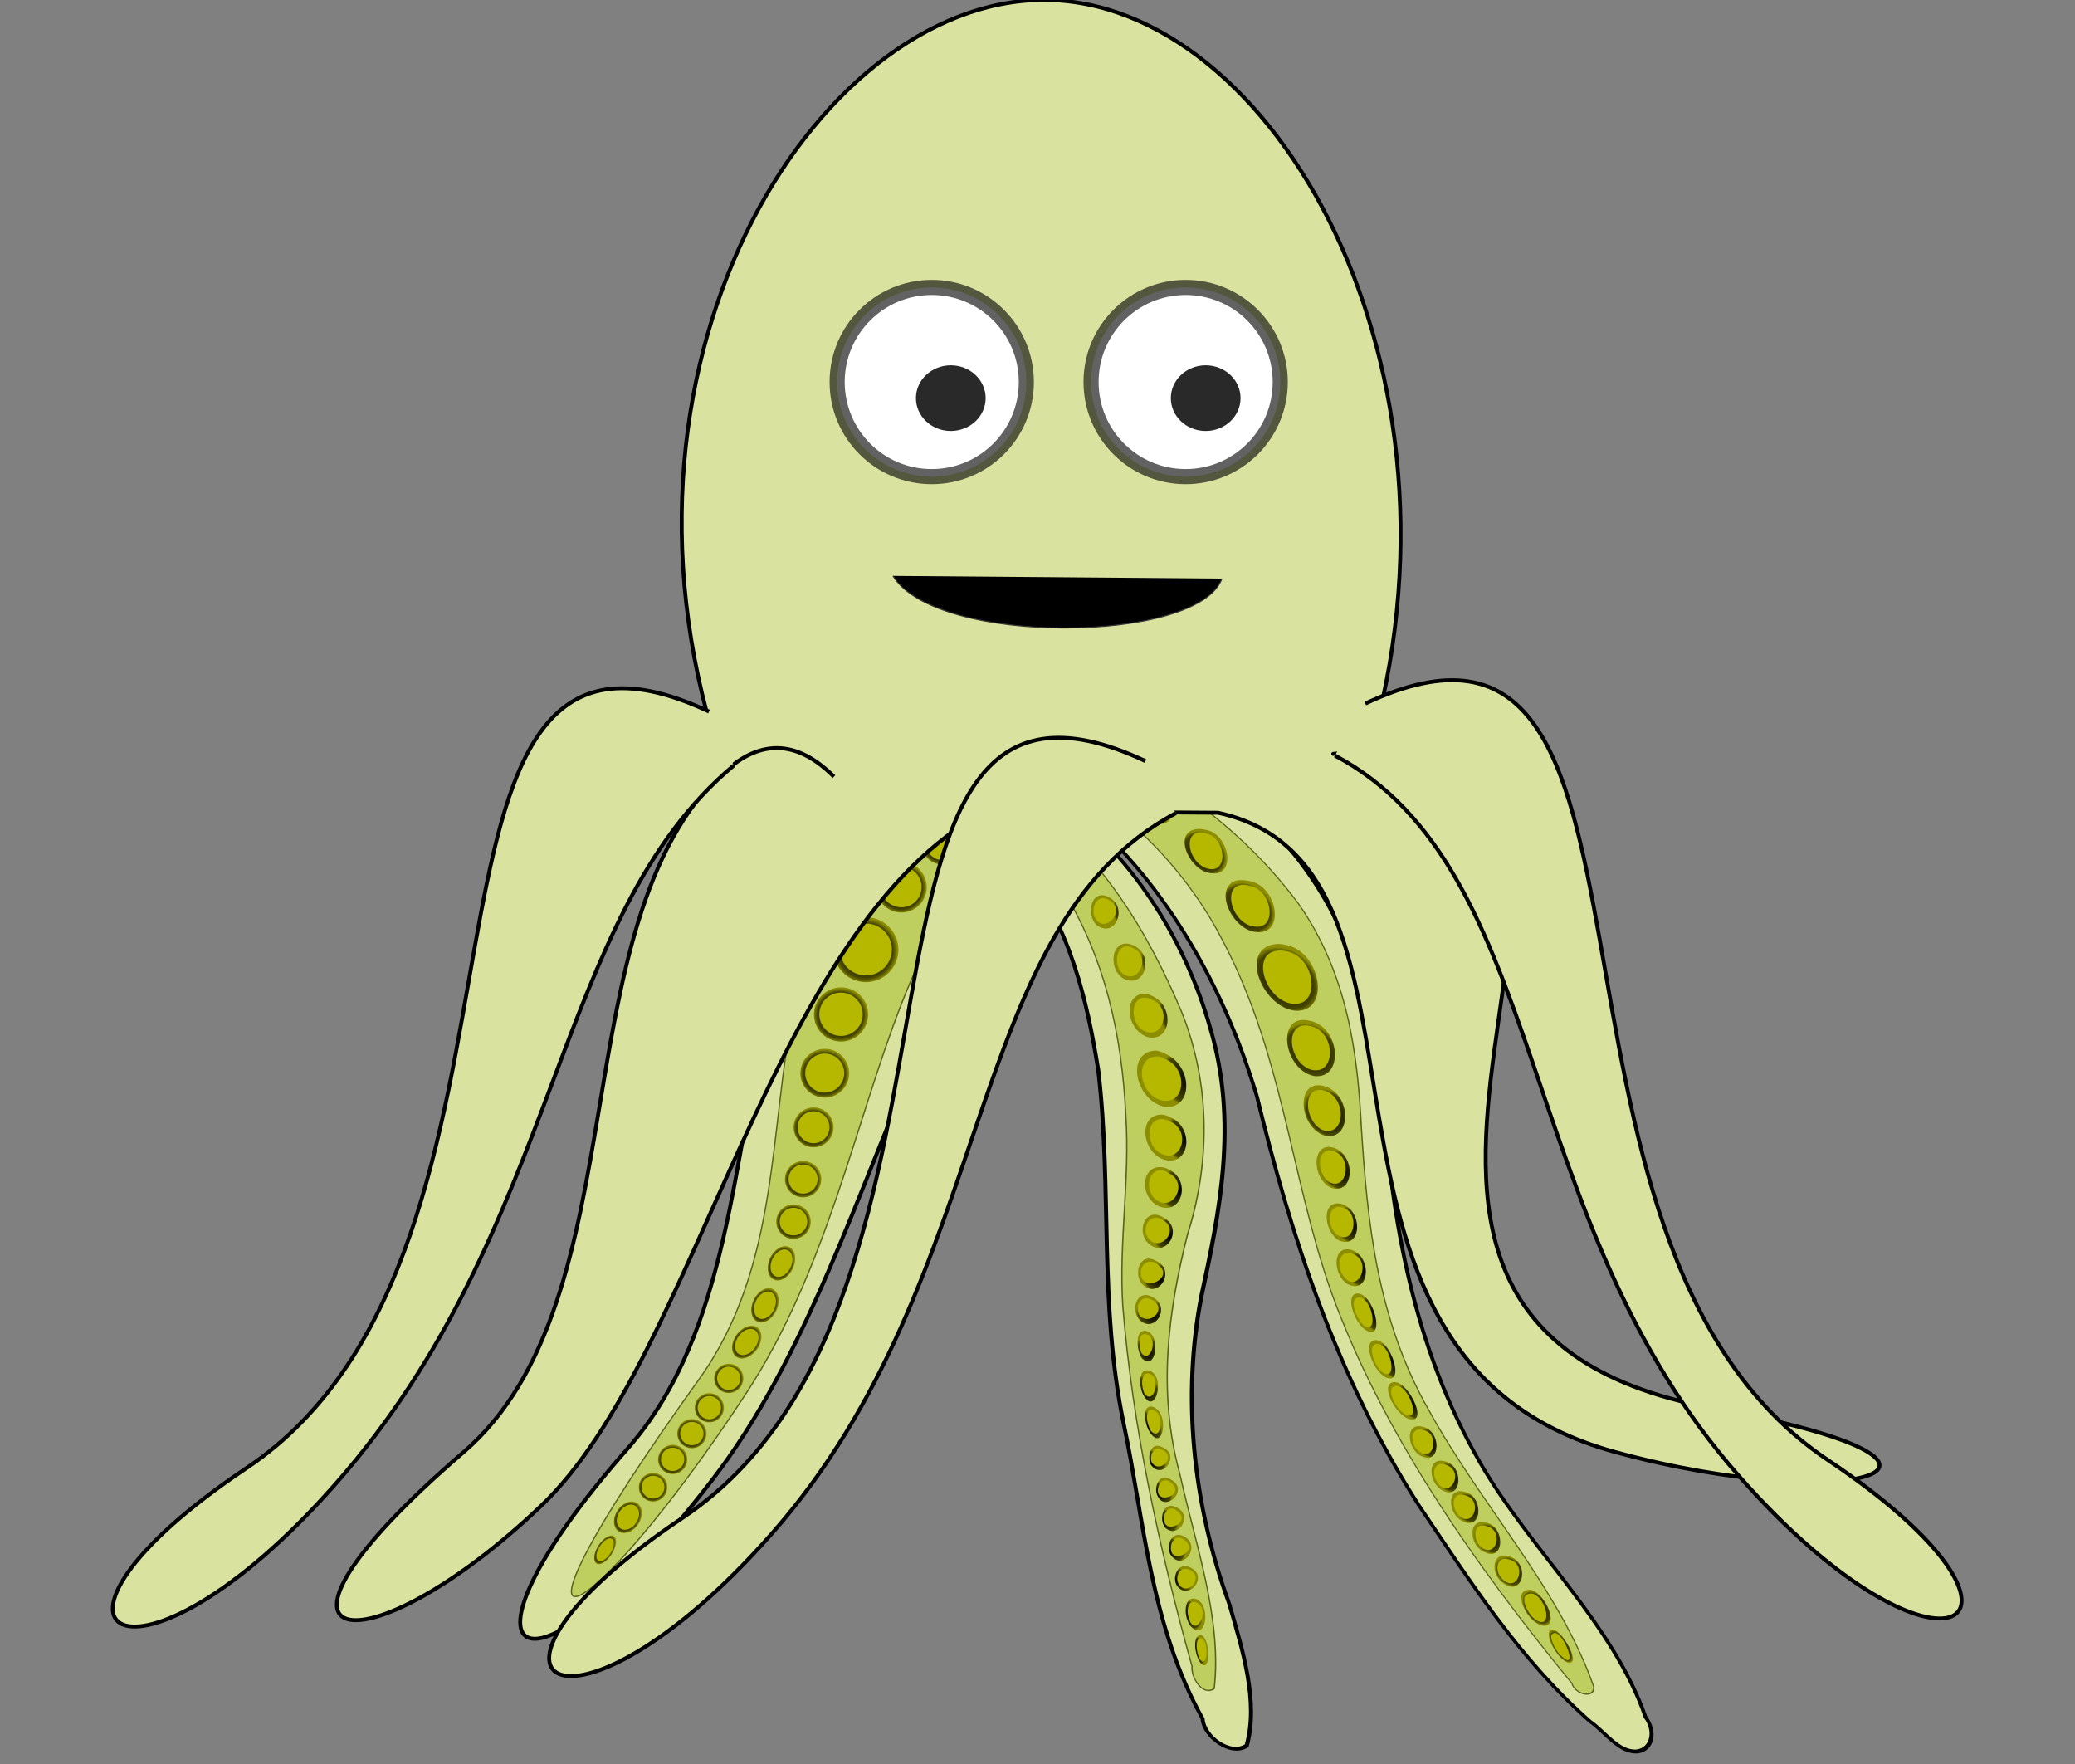 <?xml version="1.0" encoding="UTF-8"?>
<svg viewBox="0 0 1600 1360" xmlns="http://www.w3.org/2000/svg" xmlns:xlink="http://www.w3.org/1999/xlink">
<rect x="0" y="0" width="1600" height="1360" fill="#808080" stroke="none"/>
<defs>
<radialGradient id="a" cx="174.32" cy="664.05" r="22.148" gradientTransform="matrix(1 -.004 .004 .995 -3.006 3.993)" gradientUnits="userSpaceOnUse">
<stop offset="0"/>
<stop stop-color="#464600" offset=".859"/>
<stop stop-color="#8c8d00" offset="1"/>
</radialGradient>
<radialGradient id="b" cx="225.49" cy="345.81" r="38.553" gradientTransform="translate(75.528 18.04)" gradientUnits="userSpaceOnUse">
<stop offset="0"/>
<stop offset="1"/>
</radialGradient>
</defs>
<g transform="matrix(-.906 -.461 -.325 .76 1742.2 1137.6)">
<g transform="translate(435.22 -321.02)">
<path d="m625.44 265.19c-80.333 9.417-148.77 63.406-193.81 128.25-47.533 66.411-61.359 148.95-73.871 227.79-16.058 88.744-54.247 173.67-111.34 243.61-23.585 33.486-49.796 68.847-54.489 110.57 7.854 15.797 32.642 10.9 38.931-3.779 65.47-57.33 99.45-139.48 143.45-212.54 53.06-89.13 78.22-190.96 123.38-283.78 28.05-52.01 60.85-105.3 112.31-137.03 15.747-10.068 35.426-13.049 49.938-24.875 11.005-9.559 8.829-26.523-1.719-35.421-8.519-8.554-20.693-13.425-32.781-12.798l9e-4 0.003z" fill="#d9e29e" fill-rule="evenodd" stroke="#000" stroke-width="3.277"/>
<path d="m632.69 281.28c-71.035 10.657-129.13 58.838-175.97 110.42-44.186 50.773-65.501 117.6-70.758 183.86-9.297 70.491-25.43 142.41-66.155 202-32.423 52.731-72.922 103.04-88.089 164.09 5.913 12.014 20.023-0.145 21.996-8.877 59.238-85.907 113.79-175.61 156.22-271.1 22.198-52.205 32.668-108.46 55.076-160.61 25.297-61.742 60.455-122.36 114.51-163.14 23.365-16.307 51.982-23.613 77.019-35.564 3.297-12.883-12.072-23.996-23.853-21.091l4e-3 0.012z" fill="#bfcf5f" fill-rule="evenodd" stroke="#5a641e" stroke-width="1.092"/>
<g transform="translate(812.12 112.08)">
<g transform="matrix(.56 0 0 .56 -292.68 233.43)">
<path transform="matrix(1.129 0 0 1.129 -424.4 -252.78)" d="m186.81 642.19c-27.894-1.284-19.916 53.647 6.5 39.094 13.371-9.01 15.652-40.976-6.5-39.094z" fill="url(#a)"/>
<path transform="matrix(.903 0 0 .903 -385.03 -103.02)" d="m188 641.34c-38.14 4.726 5.301 66.994 17.5 25.562 3.36-11.636-3.13-27.825-17.5-25.562z" fill="#b6b800"/>
</g>
</g>
<g transform="matrix(.615 0 0 .615 524.09 339.91)">
<path transform="matrix(1.129 0 0 1.129 -401.96 -353.61)" d="m187.28 645.75c-24.6 2.013-18.478 49.962 6.781 39.688 16.859-8.045 17.429-43.391-6.781-39.688z" fill="url(#a)"/>
<path transform="matrix(.903 0 0 .903 -362.59 -203.86)" d="m190.62 645.75c-26.768 2.135-12.085 54.814 11.625 36.938 12.745-10.857 9.739-40.804-11.625-36.938z" fill="#b6b800"/>
</g>
<g transform="matrix(.835 0 0 .835 585.73 164.92)">
<path transform="matrix(1.129 0 0 1.129 -401.96 -353.61)" d="m191.94 652c-19.619 0.625-27.573 34.994-6.719 40.281 20.119 3.665 34.618-30.305 14.562-39.562-2.54-0.78-5.21-0.81-7.84-0.72l-0.003 1e-3z" fill="url(#a)"/>
<path transform="matrix(.903 0 0 .903 -362.59 -203.86)" d="m195.12 654.03c-21.841 1.272-24.452 42.583-0.031 40.531 18.612-2.086 27.444-36.629 5.625-40.438-1.857-0.185-3.731-0.136-5.594-0.094v7e-4z" fill="#b6b800"/>
</g>
<g transform="matrix(.752 0 0 .752 726.28 301.37)">
<g transform="translate(-223 -76.769)">
<path transform="matrix(1.129 0 0 1.129 -401.96 -353.61)" d="m189.97 648.69c-21.701 0.161-25.948 40.089-2.562 41.062 20-0.248 28.669-35.315 7.344-40.844-1.587-0.189-3.183-0.306-4.781-0.219l-1e-4 7.5e-4z" fill="url(#a)"/>
<path transform="matrix(.903 0 0 .903 -362.59 -203.86)" d="m192.06 649.62c-24.658 1.445-19.041 50.082 6.25 39.531 16.541-8.171 18.777-43.342-6.25-39.531z" fill="#b6b800"/>
</g>
</g>
<g transform="translate(636.08 48.817)">
<path transform="matrix(1.129 0 0 1.129 -401.96 -353.61)" d="m194.94 653.94c-18.73-0.579-30.927 29.697-12.874 39.288 19.826 6.97 39.439-24.811 21.374-37.757-2.587-1.394-5.608-1.715-8.5-1.531v2e-4z" fill="url(#a)"/>
<path transform="matrix(.903 0 0 .903 -362.59 -203.86)" d="m197.53 656.66c-19.503 0.32-28.43 34.445-7.625 40.125 20.183 4.195 35.698-29.81 15.562-39.5-2.577-0.725-5.285-0.699-7.938-0.625h5e-4z" fill="#b6b800"/>
</g>
<g transform="matrix(.78 0 0 .78 615.71 86.266)">
<path transform="matrix(1.129 0 0 1.129 -401.96 -353.61)" d="m201.81 659.16c-19.436 1.165-28.353 35.193-7.531 41.219 20.564 3.138 35.05-31.654 14.541-40.863-2.312-0.375-4.675-0.441-7.01-0.356l2e-4 -4e-5z" fill="url(#a)"/>
<path transform="matrix(.903 0 0 .903 -362.59 -203.86)" d="m209 662.84c-23.48-1-27.03 44.85-1.09 41.41 18.5-3.89 26.77-42.4 1.09-41.41z" fill="#b6b800"/>
</g>
<g transform="matrix(.67 0 0 .67 623.4 93.987)">
<path transform="matrix(1.129 0 0 1.129 -401.96 -353.61)" d="m205.31 660.5c-22.458 0.059-27.029 42.342-2.344 42.25 19.75-2.784 27.421-42.08 2.344-42.25z" fill="url(#a)"/>
<path transform="matrix(.903 0 0 .903 -362.59 -203.86)" d="m212.62 664c-25.437-0.7-23.495 51.333 3.188 41.438 14.415-7.536 20.115-42.535-3.188-41.438z" fill="#b6b800"/>
</g>
<g transform="matrix(.587 0 0 .587 642.92 98.403)">
<path transform="matrix(1.129 0 0 1.129 -401.96 -353.61)" d="m202.62 658.09c-23.52 0.646-25.199 47.86 0.906 43.031 16.866-5.508 23.376-44.246-0.906-43.031z" fill="url(#a)"/>
<path transform="matrix(.903 0 0 .903 -362.59 -203.86)" d="m209.47 661.44c-33.084-0.017-11.686 66.044 11.333 35.222 7-11.346 7.528-36.486-11.333-35.222z" fill="#b6b800"/>
</g>
<g transform="matrix(.276 .433 -.584 .366 848.4 256.95)">
<path transform="matrix(1.129 0 0 1.129 -401.96 -353.61)" d="m190.91 634.12c-28.249 5.285-4.669 56.004 17.938 39.375 12.419-13.548 0.988-40.699-17.938-39.375z" fill="url(#a)"/>
<path transform="matrix(.903 0 0 .903 -362.59 -203.86)" d="m195.72 631.44c-30.089 6.271 2.258 60.41 21.781 36.594 6.353-14.754-4.209-37.369-21.781-36.594z" fill="#b6b800"/>
</g>
<g transform="matrix(.161 .444 -.679 .246 903.59 293.13)">
<path transform="matrix(1.129 0 0 1.129 -401.96 -353.61)" d="m181.12 636.38c-22.516 0.804-17.049 33.34-1.062 40.375 18.454 10.445 31.382-16.158 19.094-29.531-3.82-6.176-10.472-11.213-18.031-10.844h-5e-4z" fill="url(#a)"/>
<path transform="matrix(.903 0 0 .903 -362.59 -203.86)" d="m181.03 634.69c-30.236 6.551 2.215 58.366 22.625 36.812 8.627-14.92-4.761-38.806-22.625-36.812z" fill="#b6b800"/>
</g>
<g transform="matrix(.532 0 0 .532 495.48 446.1)">
<path transform="matrix(1.129 0 0 1.129 -401.96 -353.61)" d="m181.5 639c-25.334 1.31-18.492 51.732 7.062 40 15.298-8.866 16.812-43.153-7.062-40z" fill="url(#a)"/>
<path transform="matrix(.903 0 0 .903 -362.59 -203.86)" d="m185.84 638.19c-28.316-1.93-17.546 44.503 5.562 39.031 14.317-7.765 14.979-39.728-5.562-39.031z" fill="#b6b800"/>
</g>
<g transform="matrix(.359 .146 -.21 .515 535.46 515.3)">
<path transform="matrix(1.129 0 0 1.129 -401.96 -353.61)" d="m175.5 634.91c-27.603 1.472-14.453 56.566 10.375 39.281 10.3-10.972 10.302-41.031-10.375-39.281z" fill="url(#a)"/>
<path transform="matrix(.903 0 0 .903 -362.59 -203.86)" d="m177.12 633.56c-29.988 1.345-8.446 51.354 11.812 35.031 6.872-11.092 5.964-35.81-11.812-35.031z" fill="#b6b800"/>
</g>
<g transform="matrix(.359 .146 -.21 .515 524.46 548.31)">
<path transform="matrix(1.129 0 0 1.129 -401.96 -353.61)" d="m169.53 634.66c-33.651 2.586-7.602 68.004 13.219 33.312 5.981-11.695 4.552-34.534-13.219-33.312z" fill="url(#a)"/>
<path transform="matrix(.903 0 0 .903 -362.59 -203.86)" d="m168.75 633.09c-29.824 1.02-11.316 52.789 10.594 37.969 8.272-11.18 8.307-38.286-10.594-37.969z" fill="#b6b800"/>
</g>
<g transform="matrix(.327 .209 -.3 .469 540.95 608.47)">
<path transform="matrix(1.129 0 0 1.129 -401.96 -353.61)" d="m160.62 635.75c-33.318 6.577 1.153 69.213 16.938 31.75 3.944-12.354-0.03-33.59-16.938-31.75z" fill="url(#a)"/>
<path transform="matrix(.903 0 0 .903 -362.59 -203.86)" d="m157.66 634.62c-28.388 4.132-3.67 57.422 15.781 35.844 5.84-12.648 2.71-37.592-15.781-35.844z" fill="#b6b800"/>
</g>
<g transform="matrix(.45 0 0 .45 435.23 601.8)">
<path transform="matrix(1.129 0 0 1.129 -401.96 -353.61)" d="m167.38 629.66c-28.025-2.177-19.124 54.994 6.688 38.562 10.591-9.687 14.999-40.384-6.688-38.562z" fill="url(#a)"/>
<path transform="matrix(.903 0 0 .903 -362.59 -203.86)" d="m165.5 627c-30.329-2.02-13.812 54.255 9.688 36.125 7.901-10.706 9.474-37.28-9.688-36.125z" fill="#b6b800"/>
</g>
<g transform="matrix(.45 0 0 .45 421.48 625.18)">
<path transform="matrix(1.129 0 0 1.129 -401.96 -353.61)" d="m165.31 629.59c-34.615 0.044-9.584 67.118 12.156 33.062 6.6-11.251 6.402-35.343-12.156-33.062z" fill="url(#a)"/>
<path transform="matrix(.903 0 0 .903 -362.59 -203.86)" d="m162.53 627.03c-41.376 7.596 12.619 71.3 16.562 19.562 1.163-9.792-5.097-21.85-16.562-19.562z" fill="#b6b800"/>
</g>
<g transform="matrix(.45 0 0 .45 409.1 645.81)">
<path transform="matrix(1.129 0 0 1.129 -401.96 -353.61)" d="m164.25 629.84c-27.04-0.333-20.108 51.994 4.781 42.656 14.667-8.46 18.675-44.319-4.781-42.656z" fill="url(#a)"/>
<path transform="matrix(.903 0 0 .903 -362.59 -203.86)" d="m161.91 627.88c-41.28 4.884 7.35 73.523 16.156 22.844 1.848-10.321-3.075-25.147-16.156-22.844z" fill="#b6b800"/>
</g>
<g transform="matrix(.45 0 0 .45 395.35 666.44)">
<path transform="matrix(1.129 0 0 1.129 -401.96 -353.61)" d="m164.22 630.72c-28.768 0.407-19.211 59.703 8.062 41.469 12.599-10.218 13.928-42.699-8.062-41.469z" fill="url(#a)"/>
<path transform="matrix(.903 0 0 .903 -362.59 -203.86)" d="m161.97 629.06c-42.14 5.177 8.162 75.271 16.625 23.344 1.625-10.541-3.449-25.297-16.625-23.344z" fill="#b6b800"/>
</g>
<g transform="matrix(.44 0 0 .44 379.33 692.59)">
<path transform="matrix(1.129 0 0 1.129 -401.96 -353.61)" d="m163.94 631.97c-30.763 0.117-15.56 61.251 10.594 40.938 11.689-11.464 10.955-42.19-10.594-40.938z" fill="url(#a)"/>
<path transform="matrix(.903 0 0 .903 -362.59 -203.86)" d="m162.16 630.12c-32.202-1.586-16.205 62.249 9.875 40.469 11.838-10.856 10.422-41.014-9.875-40.469z" fill="#b6b800"/>
</g>
<g transform="matrix(.334 .192 -.261 .453 442.65 750.97)">
<path transform="matrix(1.129 0 0 1.129 -401.96 -353.61)" d="m159.88 639.25c-31.783 3.045-8.639 65.178 16.219 41.312 10.589-13.306 3.728-42.452-16.219-41.312z" fill="url(#a)"/>
<path transform="matrix(.903 0 0 .903 -362.59 -203.86)" d="m156.62 639.56c-42.486 10.144 21.494 76.801 21.625 23.406-0.601-11.4-8.483-25.078-21.625-23.406z" fill="#b6b800"/>
</g>
<g transform="matrix(.204 .192 -.159 .453 245.17 785.35)">
<g transform="matrix(.802 .207 -.608 1.09 610 -185.51)">
<path transform="matrix(1.129 0 0 1.129 -401.96 -353.61)" d="m158.31 644.91c-37.073 1.99-2.534 61.504 19.438 39.781 10.06-15.058-0.222-40.137-19.438-39.781z" fill="url(#a)"/>
<path transform="matrix(.903 0 0 .903 -362.59 -203.86)" d="m153.69 646.16c-38.402 4.625 9.895 65.97 24.75 32.906 3.128-15.099-7.687-34.351-24.75-32.906z" fill="#b6b800"/>
</g>
</g>
</g>
</g>
<g transform="matrix(-1.058 -.204 .056 1.012 1900.1 807.08)">
<g transform="translate(435.22 -321.02)">
<path d="m616.62 260.69c-71.104 4.789-145.16 28.039-194.37 82.027-43.615 48.815-57.192 116.2-59.011 179.82-1.744 90.442-11.516 184.35-56.456 264.67-33.342 59.698-91.515 104.44-111.63 171.59-7.042 8.979-3.906 23.656 7.37 27.551 13.562 4.043 22.962-10.225 33.651-16.019 49.513-37.314 83.049-90.676 117.47-141.2 55.733-87.582 83.365-189.26 102.44-290.33 18.368-74.645 55.397-148.56 118.85-194.6 27.764-18.35 62.781-19.857 91.156-36.938 5.007-22.275-16.726-39.783-36.103-44.892-4.338-1.209-8.859-1.862-13.366-1.671l-5e-4 -0.008z" fill="#d9e29e" fill-rule="evenodd" stroke="#000" stroke-width="2.915"/>
<path d="m619.34 276.75c-76.83 10.549-154.16 44.591-201.97 107.62-33.394 47.144-37.121 107.32-36.875 163.19-0.589 70.493-3.414 144.73-38.612 207.8-33.907 64.101-88.439 117.13-109.79 187.7-0.236 9.198 14.177 8.847 15.923 0.663 68.087-78.539 129.97-165.8 161.45-265.9 25.84-85.67 25.796-179.08 68.258-259.51 29.297-56.954 85.686-100.37 149.71-109.13 8.838-2.264 22.351 0.478 27.062-9.031 2.428-14.385-14.446-20.142-25.562-22.5-3.149-0.668-6.37-1.079-9.594-0.906l-2e-4 0.004z" fill="#bfcf5f" fill-rule="evenodd" stroke="#5a641e" stroke-width=".972"/>
<g transform="translate(812.12 112.08)">
<g transform="matrix(.56 0 0 .56 -292.68 233.43)">
<path transform="matrix(1.129 0 0 1.129 -424.4 -252.78)" d="m183.59 640.19c-24.272 3.484-20.167 51.082 5.875 45.125 17.988-7.709 18.235-46.975-5.875-45.125z" fill="url(#a)"/>
<path transform="matrix(.903 0 0 .903 -385.03 -103.02)" d="m185.47 639.28c-27.141 3.834-13.114 59.376 12.281 42.312 12.424-11.839 9.072-43.748-12.281-42.312z" fill="#b6b800"/>
</g>
</g>
<g transform="matrix(.615 0 0 .615 524.09 339.91)">
<path transform="matrix(1.129 0 0 1.129 -401.96 -353.61)" d="m179.94 639.62c-23.652 3.235-19.725 48.393 4.906 45.031 20.055-5.572 18.845-46.851-4.906-45.031z" fill="url(#a)"/>
<path transform="matrix(.903 0 0 .903 -362.59 -203.86)" d="m181.44 638.53c-26.875 3.68-13.421 58.026 11.781 42.344 12.613-11.659 9.75-43.784-11.781-42.344z" fill="#b6b800"/>
</g>
<g transform="matrix(.835 0 0 .835 585.73 164.92)">
<path transform="matrix(1.129 0 0 1.129 -401.96 -353.61)" d="m174.03 639.34c-23.909 0.128-24.378 42.595-1.148 44.51 24.007-0.013 27.902-45.761 1.148-44.51z" fill="url(#a)"/>
<path transform="matrix(.903 0 0 .903 -362.59 -203.86)" d="m172.91 638.78c-24.568 1.451-21.583 47.155 3.298 44.392 22.002-4.212 22.584-46.614-3.298-44.392z" fill="#b6b800"/>
</g>
<g transform="matrix(.752 0 0 .752 726.28 301.37)">
<g transform="translate(-223 -76.769)">
<path transform="matrix(1.129 0 0 1.129 -401.96 -353.61)" d="m176.34 639.38c-23.462 2.159-21.533 45.541 2.328 44.79 22.08-2.961 22.905-47.054-2.328-44.79z" fill="url(#a)"/>
<path transform="matrix(.903 0 0 .903 -362.59 -203.86)" d="m176.97 638.53c-24.026 2.886-20.314 48.473 4.594 45.188 19.719-5.813 19.801-47.282-4.594-45.188z" fill="#b6b800"/>
</g>
</g>
<g transform="translate(636.08 48.817)">
<path transform="matrix(1.129 0 0 1.129 -401.96 -353.61)" d="m172.66 639.81c-22.538-0.662-27.663 38.519-5.522 43.392 20.823 3.844 35.181-30.066 15.897-40.892-3.159-1.741-6.749-2.753-10.375-2.5h2e-4z" fill="url(#a)"/>
<path transform="matrix(.903 0 0 .903 -362.59 -203.86)" d="m171.28 639.38c-23.745-0.025-25.528 43.026-1.274 43.827 21.353 0.733 31.043-36.195 8.992-42.858-2.49-0.786-5.113-1.101-7.719-0.969l1e-4 -2.5e-4z" fill="#b6b800"/>
</g>
<g transform="matrix(.78 0 0 .78 615.71 86.266)">
<path transform="matrix(1.129 0 0 1.129 -401.96 -353.61)" d="m169.56 639.66c-22.006 1.461-25.569 41.12-2.25 43.406 21.085 2.898 34.969-32.38 14.219-41.906-3.82-1.369-7.94-1.689-11.969-1.5z" fill="url(#a)"/>
<path transform="matrix(.903 0 0 .903 -362.59 -203.86)" d="m171.16 639.06c-24.281-1.671-28.089 42.367-3.344 43.562 25.835 2.319 33.303-45.702 3.344-43.562z" fill="#b6b800"/>
</g>
<g transform="matrix(.67 0 0 .67 623.4 93.987)">
<path transform="matrix(1.129 0 0 1.129 -401.96 -353.61)" d="m170.03 639.5c-22.352-0.163-27.046 40.761-3.688 42.938 21.087 3.939 36.614-32.313 14.844-41.156-3.481-1.575-7.368-2.048-11.156-1.781l-5e-4 -8e-4z" fill="url(#a)"/>
<path transform="matrix(.903 0 0 .903 -362.59 -203.86)" d="m168.53 638.28c-24.661 1.859-23.494 48.703 3.094 44.062 23.637-4.327 26.416-48.072-3.094-44.062z" fill="#b6b800"/>
</g>
<g transform="matrix(.587 0 0 .587 642.92 98.403)">
<path transform="matrix(1.129 0 0 1.129 -401.96 -353.61)" d="m169.78 639.25c-24.864-0.915-26.457 45.72-0.188 42.938 22.41 0.94 30.821-40.672 5.75-42.781-1.845-0.258-3.706-0.247-5.562-0.156v-7.5e-4z" fill="url(#a)"/>
<path transform="matrix(.903 0 0 .903 -362.59 -203.86)" d="m170.56 637.41c-28.342-2.453-25.609 52.567 2.938 43.531 21.3-4.929 22.782-45.424-2.938-43.531z" fill="#b6b800"/>
</g>
<g transform="matrix(.276 .433 -.584 .366 848.4 256.95)">
<path transform="matrix(1.129 0 0 1.129 -401.96 -353.61)" d="m167.81 642.25c-26.186 0.743-23.481 49.072 3.062 45.5 23.353-2.998 22.683-48.004-3.062-45.5z" fill="url(#a)"/>
<path transform="matrix(.903 0 0 .903 -362.59 -203.86)" d="m164.66 642.12c-28.537 3.526-14.595 59.835 12.312 43.5 16.141-11.135 11.212-46.923-12.312-43.5z" fill="#b6b800"/>
</g>
<g transform="matrix(.161 .444 -.679 .246 903.59 293.13)">
<path transform="matrix(1.129 0 0 1.129 -401.96 -353.61)" d="m167.75 642.72c-26.327 0.699-23.027 49.249 3.219 46.125 23.443-3.507 22.297-47.619-3.219-46.125z" fill="url(#a)"/>
<path transform="matrix(.903 0 0 .903 -362.59 -203.86)" d="m166.59 642.84c-31.382 0.668-16.647 61.471 11.188 43.438 14.79-10.981 9.945-43.969-11.188-43.438z" fill="#b6b800"/>
</g>
<g transform="matrix(.532 0 0 .532 495.48 446.1)">
<path transform="matrix(1.129 0 0 1.129 -401.96 -353.61)" d="m185.03 640.44c-25.447 3.246-19.426 54.146 7.406 44.594 17.492-8.323 16.008-46.656-7.406-44.594z" fill="url(#a)"/>
<path transform="matrix(.903 0 0 .903 -362.59 -203.86)" d="m187.59 640.34c-34.222 5.486-3.365 70.98 17.154 35.174 6.393-13.179 1.223-37.02-17.154-35.174z" fill="#b6b800"/>
</g>
<g transform="matrix(.359 .146 -.21 .515 535.46 515.3)">
<path transform="matrix(1.129 0 0 1.129 -401.96 -353.61)" d="m188.03 636.28c-30.771 1.976-12.531 63.217 13.438 41.625 12.172-12.335 6.813-42.134-13.438-41.625z" fill="url(#a)"/>
<path transform="matrix(.903 0 0 .903 -362.59 -203.86)" d="m192.12 635.69c-31.059 1.494-9.113 58.425 13.594 41.219 11.126-12.641 6.733-42.089-13.594-41.219z" fill="#b6b800"/>
</g>
<g transform="matrix(.359 .146 -.21 .515 524.46 548.31)">
<path transform="matrix(1.129 0 0 1.129 -401.96 -353.61)" d="m188.12 636.97c-29.104-0.393-19.57 56.967 7.656 44.094 17.368-8.866 14.393-44.357-7.656-44.094z" fill="url(#a)"/>
<path transform="matrix(.903 0 0 .903 -362.59 -203.86)" d="m189.41 636.31c-30.573 3.123-8.649 60.779 15.344 40.594 11.52-13.192 5.812-42.703-15.344-40.594z" fill="#b6b800"/>
</g>
<g transform="matrix(.327 .209 -.3 .469 540.95 608.47)">
<path transform="matrix(1.129 0 0 1.129 -401.96 -353.61)" d="m184.94 635.75c-29.465 0.134-18.644 57.262 8.594 44.281 18.021-8.93 13.292-44.762-8.594-44.281z" fill="url(#a)"/>
<path transform="matrix(.903 0 0 .903 -362.59 -203.86)" d="m185.44 634.84c-31.537 3.378-5.812 64.091 17.406 39.375 10.837-13.682 2.741-41.594-17.406-39.375z" fill="#b6b800"/>
</g>
<g transform="matrix(.45 0 0 .45 435.23 601.8)">
<path transform="matrix(1.129 0 0 1.129 -401.96 -353.61)" d="m184.62 640.84c-28.515-1.619-25.287 53.919 3.062 44.938 19.749-6.197 21.686-45.659-3.062-44.938z" fill="url(#a)"/>
<path transform="matrix(.903 0 0 .903 -362.59 -203.86)" d="m185.41 641.28c-31.858-0.667-15.805 61.653 10.812 41.188 15.032-10.47 11.346-43.844-10.812-41.188z" fill="#b6b800"/>
</g>
<g transform="matrix(.45 0 0 .45 421.48 625.18)">
<path transform="matrix(1.129 0 0 1.129 -401.96 -353.61)" d="m182.53 640.72c-29.675-1.412-23.939 56.094 4.938 44.562 18.938-7.491 19.536-45.612-4.938-44.562z" fill="url(#a)"/>
<path transform="matrix(.903 0 0 .903 -362.59 -203.86)" d="m181.97 641.16c-38.323 5.428-0.276 72.524 19.134 32.369 6.46-13.817-0.873-35.584-19.134-32.369z" fill="#b6b800"/>
</g>
<g transform="matrix(.45 0 0 .45 409.1 645.81)">
<path transform="matrix(1.129 0 0 1.129 -401.96 -353.61)" d="m180.72 640.56c-29.58-1.55-24.84 55.47 4.28 44.94 20.188-6.457 20.619-46.182-4.281-44.938l0.001-2e-3z" fill="url(#a)"/>
<path transform="matrix(.903 0 0 .903 -362.59 -203.86)" d="m178.97 641.34c-31.595 3.049-10.185 61.934 15.031 40.25 13.49-13.426 8.546-44.18-15.031-40.25z" fill="#b6b800"/>
</g>
<g transform="matrix(.45 0 0 .45 395.35 666.44)">
<path transform="matrix(1.129 0 0 1.129 -401.96 -353.61)" d="m179.06 640.41c-29.43-1.924-25.957 54.66 3.312 45.25 21.866-5.062 21.709-46.263-3.312-45.25z" fill="url(#a)"/>
<path transform="matrix(.903 0 0 .903 -362.59 -203.86)" d="m176.88 641.25c-31.06 2.714-12.335 59.94 13.781 41.656 15.46-12.3 10.37-46.12-13.78-41.66l-1e-3 4e-3z" fill="#b6b800"/>
</g>
<g transform="matrix(.44 0 0 .44 379.33 692.59)">
<path transform="matrix(1.129 0 0 1.129 -401.96 -353.61)" d="m174.47 640.69c-31.612 2.302-17.618 61.55 12.031 42.625 18.054-10.777 12.293-46.389-12.031-42.625z" fill="url(#a)"/>
<path transform="matrix(.903 0 0 .903 -362.59 -203.86)" d="m175.81 640.88c-36.224 0.317-13.237 66.428 14.688 40.031 13.433-12.603 7.064-43.151-14.688-40.031z" fill="#b6b800"/>
</g>
<g transform="matrix(.334 .192 -.261 .453 442.65 750.97)">
<path transform="matrix(1.129 0 0 1.129 -401.96 -353.61)" d="m175 640.09c-30.745-1.082-23.418 54.749 5.438 45.812 22.531-6.534 19.899-47.022-5.438-45.812z" fill="url(#a)"/>
<path transform="matrix(.903 0 0 .903 -362.59 -203.86)" d="m176.03 640.59c-30.062-2.104-23.044 42.91 1.062 45.844 25.71-0.671 25.594-46.566-1.062-45.844z" fill="#b6b800"/>
</g>
<g transform="matrix(.204 .192 -.159 .453 245.17 785.35)">
<g transform="matrix(.802 .207 -.608 1.09 610 -185.51)">
<path transform="matrix(1.129 0 0 1.129 -401.96 -353.61)" d="m170.41 641.03c-30.493 3.937-14.591 60.077 14.125 42.656 20.689-10.505 10.801-48.526-14.125-42.656z" fill="url(#a)"/>
<path transform="matrix(.903 0 0 .903 -362.59 -203.86)" d="m174.28 641.03c-51.358 3.994 8.957 81.686 22 25.312 1.056-12.337-8.543-26.533-22-25.312z" fill="#b6b800"/>
</g>
</g>
</g>
</g>
<g transform="matrix(.999 .053 -.053 .999 260.66 265.62)">
<path d="m620.42 261.37c33.638-2.528 74.698 60.38 41.583 62.453-195.47 12.24-192.73 338.54-327.78 534.9-132.63 192.88-206.44 156.68-66.32-20.8 149.3-189.13-23.8-548.27 352.52-576.55l-3e-3 -3e-3z" fill="#d9e29e" fill-rule="evenodd" stroke="#000" stroke-width="3"/>
<path d="m609.63 278.11c32.127-7.386 72.863 31.626 40.541 34.25-228.52 18.55-180 282.86-292.72 477.24-111.16 191.71-200.99 247.7-37.35-8.01 115.89-181.06-58.01-423.59 289.53-503.48h-1e-3z" fill="#bfcf5f" fill-rule="evenodd" stroke="#5a641e"/>
<g transform="translate(812.12 112.08)">
<g transform="matrix(.56 0 0 .56 -292.68 233.43)">
<path transform="matrix(1.129 0 0 1.129 -424.4 -252.78)" d="m196.57 663.38a22.148 22.148 0 1 1-44.297 0 22.148 22.148 0 1 1 44.297 0z" fill="url(#a)"/>
<path transform="matrix(.903 0 0 .903 -385.03 -103.02)" d="m196.57 663.38a22.148 22.148 0 1 1-44.297 0 22.148 22.148 0 1 1 44.297 0z" fill="#b6b800"/>
</g>
</g>
<g transform="matrix(.615 0 0 .615 524.09 339.91)">
<path transform="matrix(1.129 0 0 1.129 -401.96 -353.61)" d="m196.57 663.38a22.148 22.148 0 1 1-44.297 0 22.148 22.148 0 1 1 44.297 0z" fill="url(#a)"/>
<path transform="matrix(.903 0 0 .903 -362.59 -203.86)" d="m196.57 663.38a22.148 22.148 0 1 1-44.297 0 22.148 22.148 0 1 1 44.297 0z" fill="#b6b800"/>
</g>
<g transform="matrix(.835 0 0 .835 585.73 164.92)">
<path transform="matrix(1.129 0 0 1.129 -401.96 -353.61)" d="m196.57 663.38a22.148 22.148 0 1 1-44.297 0 22.148 22.148 0 1 1 44.297 0z" fill="url(#a)"/>
<path transform="matrix(.903 0 0 .903 -362.59 -203.86)" d="m196.57 663.38a22.148 22.148 0 1 1-44.297 0 22.148 22.148 0 1 1 44.297 0z" fill="#b6b800"/>
</g>
<g transform="matrix(.752 0 0 .752 726.28 301.37)">
<g transform="translate(-223 -76.769)">
<path transform="matrix(1.129 0 0 1.129 -401.96 -353.61)" d="m196.57 663.38a22.148 22.148 0 1 1-44.297 0 22.148 22.148 0 1 1 44.297 0z" fill="url(#a)"/>
<path transform="matrix(.903 0 0 .903 -362.59 -203.86)" d="m196.57 663.38a22.148 22.148 0 1 1-44.297 0 22.148 22.148 0 1 1 44.297 0z" fill="#b6b800"/>
</g>
</g>
<g transform="translate(636.08 48.817)">
<path transform="matrix(1.129 0 0 1.129 -401.96 -353.61)" d="m196.57 663.38a22.148 22.148 0 1 1-44.297 0 22.148 22.148 0 1 1 44.297 0z" fill="url(#a)"/>
<path transform="matrix(.903 0 0 .903 -362.59 -203.86)" d="m196.57 663.38a22.148 22.148 0 1 1-44.297 0 22.148 22.148 0 1 1 44.297 0z" fill="#b6b800"/>
</g>
<g transform="matrix(.78 0 0 .78 615.71 86.266)">
<path transform="matrix(1.129 0 0 1.129 -401.96 -353.61)" d="m196.57 663.38a22.148 22.148 0 1 1-44.297 0 22.148 22.148 0 1 1 44.297 0z" fill="url(#a)"/>
<path transform="matrix(.903 0 0 .903 -362.59 -203.86)" d="m196.57 663.38a22.148 22.148 0 1 1-44.297 0 22.148 22.148 0 1 1 44.297 0z" fill="#b6b800"/>
</g>
<g transform="matrix(.67 0 0 .67 623.4 93.987)">
<path transform="matrix(1.129 0 0 1.129 -401.96 -353.61)" d="m196.57 663.38a22.148 22.148 0 1 1-44.297 0 22.148 22.148 0 1 1 44.297 0z" fill="url(#a)"/>
<path transform="matrix(.903 0 0 .903 -362.59 -203.86)" d="m196.57 663.38a22.148 22.148 0 1 1-44.297 0 22.148 22.148 0 1 1 44.297 0z" fill="#b6b800"/>
</g>
<g transform="matrix(.587 0 0 .587 642.92 98.403)">
<path transform="matrix(1.129 0 0 1.129 -401.96 -353.61)" d="m196.57 663.38a22.148 22.148 0 1 1-44.297 0 22.148 22.148 0 1 1 44.297 0z" fill="url(#a)"/>
<path transform="matrix(.903 0 0 .903 -362.59 -203.86)" d="m196.57 663.38a22.148 22.148 0 1 1-44.297 0 22.148 22.148 0 1 1 44.297 0z" fill="#b6b800"/>
</g>
<g transform="matrix(.276 .433 -.584 .366 848.4 256.95)">
<path transform="matrix(1.129 0 0 1.129 -401.96 -353.61)" d="m196.57 663.38a22.148 22.148 0 1 1-44.297 0 22.148 22.148 0 1 1 44.297 0z" fill="url(#a)"/>
<path transform="matrix(.903 0 0 .903 -362.59 -203.86)" d="m196.57 663.38a22.148 22.148 0 1 1-44.297 0 22.148 22.148 0 1 1 44.297 0z" fill="#b6b800"/>
</g>
<g transform="matrix(.161 .444 -.679 .246 903.59 293.13)">
<path transform="matrix(1.129 0 0 1.129 -401.96 -353.61)" d="m196.57 663.38a22.148 22.148 0 1 1-44.297 0 22.148 22.148 0 1 1 44.297 0z" fill="url(#a)"/>
<path transform="matrix(.903 0 0 .903 -362.59 -203.86)" d="m196.57 663.38a22.148 22.148 0 1 1-44.297 0 22.148 22.148 0 1 1 44.297 0z" fill="#b6b800"/>
</g>
<g transform="matrix(.532 0 0 .532 495.48 446.1)">
<path transform="matrix(1.129 0 0 1.129 -401.96 -353.61)" d="m196.57 663.38a22.148 22.148 0 1 1-44.297 0 22.148 22.148 0 1 1 44.297 0z" fill="url(#a)"/>
<path transform="matrix(.903 0 0 .903 -362.59 -203.86)" d="m196.57 663.38a22.148 22.148 0 1 1-44.297 0 22.148 22.148 0 1 1 44.297 0z" fill="#b6b800"/>
</g>
<g transform="matrix(.359 .146 -.21 .515 535.46 515.3)">
<path transform="matrix(1.129 0 0 1.129 -401.96 -353.61)" d="m196.57 663.38a22.148 22.148 0 1 1-44.297 0 22.148 22.148 0 1 1 44.297 0z" fill="url(#a)"/>
<path transform="matrix(.903 0 0 .903 -362.59 -203.86)" d="m196.57 663.38a22.148 22.148 0 1 1-44.297 0 22.148 22.148 0 1 1 44.297 0z" fill="#b6b800"/>
</g>
<g transform="matrix(.359 .146 -.21 .515 524.46 548.31)">
<path transform="matrix(1.129 0 0 1.129 -401.96 -353.61)" d="m196.57 663.38a22.148 22.148 0 1 1-44.297 0 22.148 22.148 0 1 1 44.297 0z" fill="url(#a)"/>
<path transform="matrix(.903 0 0 .903 -362.59 -203.86)" d="m196.57 663.38a22.148 22.148 0 1 1-44.297 0 22.148 22.148 0 1 1 44.297 0z" fill="#b6b800"/>
</g>
<g transform="matrix(.327 .209 -.3 .469 540.95 608.47)">
<path transform="matrix(1.129 0 0 1.129 -401.96 -353.61)" d="m196.57 663.38a22.148 22.148 0 1 1-44.297 0 22.148 22.148 0 1 1 44.297 0z" fill="url(#a)"/>
<path transform="matrix(.903 0 0 .903 -362.59 -203.86)" d="m196.57 663.38a22.148 22.148 0 1 1-44.297 0 22.148 22.148 0 1 1 44.297 0z" fill="#b6b800"/>
</g>
<g transform="matrix(.45 0 0 .45 435.23 601.8)">
<path transform="matrix(1.129 0 0 1.129 -401.96 -353.61)" d="m196.57 663.38a22.148 22.148 0 1 1-44.297 0 22.148 22.148 0 1 1 44.297 0z" fill="url(#a)"/>
<path transform="matrix(.903 0 0 .903 -362.59 -203.86)" d="m196.57 663.38a22.148 22.148 0 1 1-44.297 0 22.148 22.148 0 1 1 44.297 0z" fill="#b6b800"/>
</g>
<g transform="matrix(.45 0 0 .45 421.48 625.18)">
<path transform="matrix(1.129 0 0 1.129 -401.96 -353.61)" d="m196.57 663.38a22.148 22.148 0 1 1-44.297 0 22.148 22.148 0 1 1 44.297 0z" fill="url(#a)"/>
<path transform="matrix(.903 0 0 .903 -362.59 -203.86)" d="m196.57 663.38a22.148 22.148 0 1 1-44.297 0 22.148 22.148 0 1 1 44.297 0z" fill="#b6b800"/>
</g>
<g transform="matrix(.45 0 0 .45 409.1 645.81)">
<path transform="matrix(1.129 0 0 1.129 -401.96 -353.61)" d="m196.57 663.38a22.148 22.148 0 1 1-44.297 0 22.148 22.148 0 1 1 44.297 0z" fill="url(#a)"/>
<path transform="matrix(.903 0 0 .903 -362.59 -203.86)" d="m196.57 663.38a22.148 22.148 0 1 1-44.297 0 22.148 22.148 0 1 1 44.297 0z" fill="#b6b800"/>
</g>
<g transform="matrix(.45 0 0 .45 395.35 666.44)">
<path transform="matrix(1.129 0 0 1.129 -401.96 -353.61)" d="m196.57 663.38a22.148 22.148 0 1 1-44.297 0 22.148 22.148 0 1 1 44.297 0z" fill="url(#a)"/>
<path transform="matrix(.903 0 0 .903 -362.59 -203.86)" d="m196.57 663.38a22.148 22.148 0 1 1-44.297 0 22.148 22.148 0 1 1 44.297 0z" fill="#b6b800"/>
</g>
<g transform="matrix(.44 0 0 .44 379.33 692.59)">
<path transform="matrix(1.129 0 0 1.129 -401.96 -353.61)" d="m196.57 663.38a22.148 22.148 0 1 1-44.297 0 22.148 22.148 0 1 1 44.297 0z" fill="url(#a)"/>
<path transform="matrix(.903 0 0 .903 -362.59 -203.86)" d="m196.57 663.38a22.148 22.148 0 1 1-44.297 0 22.148 22.148 0 1 1 44.297 0z" fill="#b6b800"/>
</g>
<g transform="matrix(.334 .192 -.261 .453 442.65 750.97)">
<path transform="matrix(1.129 0 0 1.129 -401.96 -353.61)" d="m196.57 663.38a22.148 22.148 0 1 1-44.297 0 22.148 22.148 0 1 1 44.297 0z" fill="url(#a)"/>
<path transform="matrix(.903 0 0 .903 -362.59 -203.86)" d="m196.57 663.38a22.148 22.148 0 1 1-44.297 0 22.148 22.148 0 1 1 44.297 0z" fill="#b6b800"/>
</g>
<g transform="matrix(.204 .192 -.159 .453 245.17 785.35)">
<g transform="matrix(.802 .207 -.608 1.09 610 -185.51)">
<path transform="matrix(1.129 0 0 1.129 -401.96 -353.61)" d="m196.57 663.38a22.148 22.148 0 1 1-44.297 0 22.148 22.148 0 1 1 44.297 0z" fill="url(#a)"/>
<path transform="matrix(.903 0 0 .903 -362.59 -203.86)" d="m196.57 663.38a22.148 22.148 0 1 1-44.297 0 22.148 22.148 0 1 1 44.297 0z" fill="#b6b800"/>
</g>
</g>
</g>
<path d="m804.9 0.004c-176.78 0-354.47 283.6-246.25 593.84-128.51 119.66-63.213 407.06-201.44 525.94-183.25 157.6-76.338 171.08 60.281 40.938 120.53-114.81 175.64-447.29 342.72-535.34l179 1.219c193.92 42.167 34.895 418.58 305.94 492.78 182.03 49.832 313.2 10.1 75.469-33.781-374.87-69.193 14.068-496.11-265.28-504.38 87.659-296.33-73.168-581.22-250.44-581.22v0.004z" fill="#d9e29e" stroke="#000" stroke-width="3"/>
<path transform="translate(246.71 404.01)" d="M659.99,222.87C494.49,310.68 523.34,579.7 348.46,778.32C192,956.03 89.8,893.19 279.92,765.99C533.62,596.25 376.27,60.38 636.52,182.77" fill="#d9e29e" fill-rule="evenodd" stroke="#000" stroke-width="3"/>
<path transform="translate(246.71 404.01)" d="m308.19 194.77c29.376-29.376 58.753-29.376 88.129 0" fill="none" stroke="#000" stroke-width="3"/>
<path transform="translate(246.71 404.01)" d="m781.3 177.21c8.714-0.98 17.429-1.331 26.143 0" fill="none" stroke="#000" stroke-linecap="round" stroke-linejoin="round" stroke-width="3"/>
<path transform="translate(246.71 404.01)" d="m319.05 186.17c-140.4 117.34-132.22 355.35-307.1 553.98-156.47 177.71-258.66 114.87-68.543-12.34 253.7-169.74 96.354-705.6 356.6-583.21" fill="#d9e29e" fill-rule="evenodd" stroke="#000" stroke-width="3"/>
<path transform="translate(246.71 404.01)" d="m782.62 178.49c165.51 87.811 136.65 356.83 311.53 555.45 156.46 177.71 258.66 114.87 68.543-12.336-253.71-169.73-96.4-705.6-356.61-583.2" fill="#d9e29e" fill-rule="evenodd" stroke="#000" stroke-width="3"/>
<path transform="matrix(2.043 0 0 2.043 299.24 -448.81)" d="m240.9 363.85c0 19.718-15.985 35.703-35.703 35.703-19.718 0-35.703-15.985-35.703-35.703 0-19.718 15.985-35.703 35.703-35.703 19.718 0 35.703 15.985 35.703 35.703z" fill="#fff" stroke="#000" stroke-opacity=".615" stroke-width="5.7" label="Capa 1"/>
<path transform="matrix(2.043 0 0 2.043 299.24 -448.81)" d="m336.73 363.85c0 19.718-15.985 35.703-35.703 35.703-19.718 0-35.703-15.985-35.703-35.703 0-19.718 15.985-35.703 35.703-35.703 19.718 0 35.703 15.985 35.703 35.703z" fill="#fff" stroke="url(#b)" stroke-opacity=".615" stroke-width="5.7" label="Capa 1"/>
<path transform="matrix(2.073 0 0 2.073 253.61 -328.5)" d="m244.29 306.54c0 6.746-5.805 12.214-12.966 12.214s-12.966-5.468-12.966-12.214 5.805-12.214 12.966-12.214 12.966 5.468 12.966 12.214z" opacity=".839" label="Capa 1"/>
<path transform="matrix(2.073 0 0 2.073 450.16 -328.5)" d="m244.29 306.54c0 6.746-5.805 12.214-12.966 12.214s-12.966-5.468-12.966-12.214 5.805-12.214 12.966-12.214 12.966 5.468 12.966 12.214z" opacity=".839" label="Capa 1"/>
<path d="m688.55 444.02c33.142 54.232 235.6 52.156 253.67 2.077" clip-rule="evenodd" fill-rule="evenodd" stroke="#373435" stroke-width=".823"/>
</svg>

